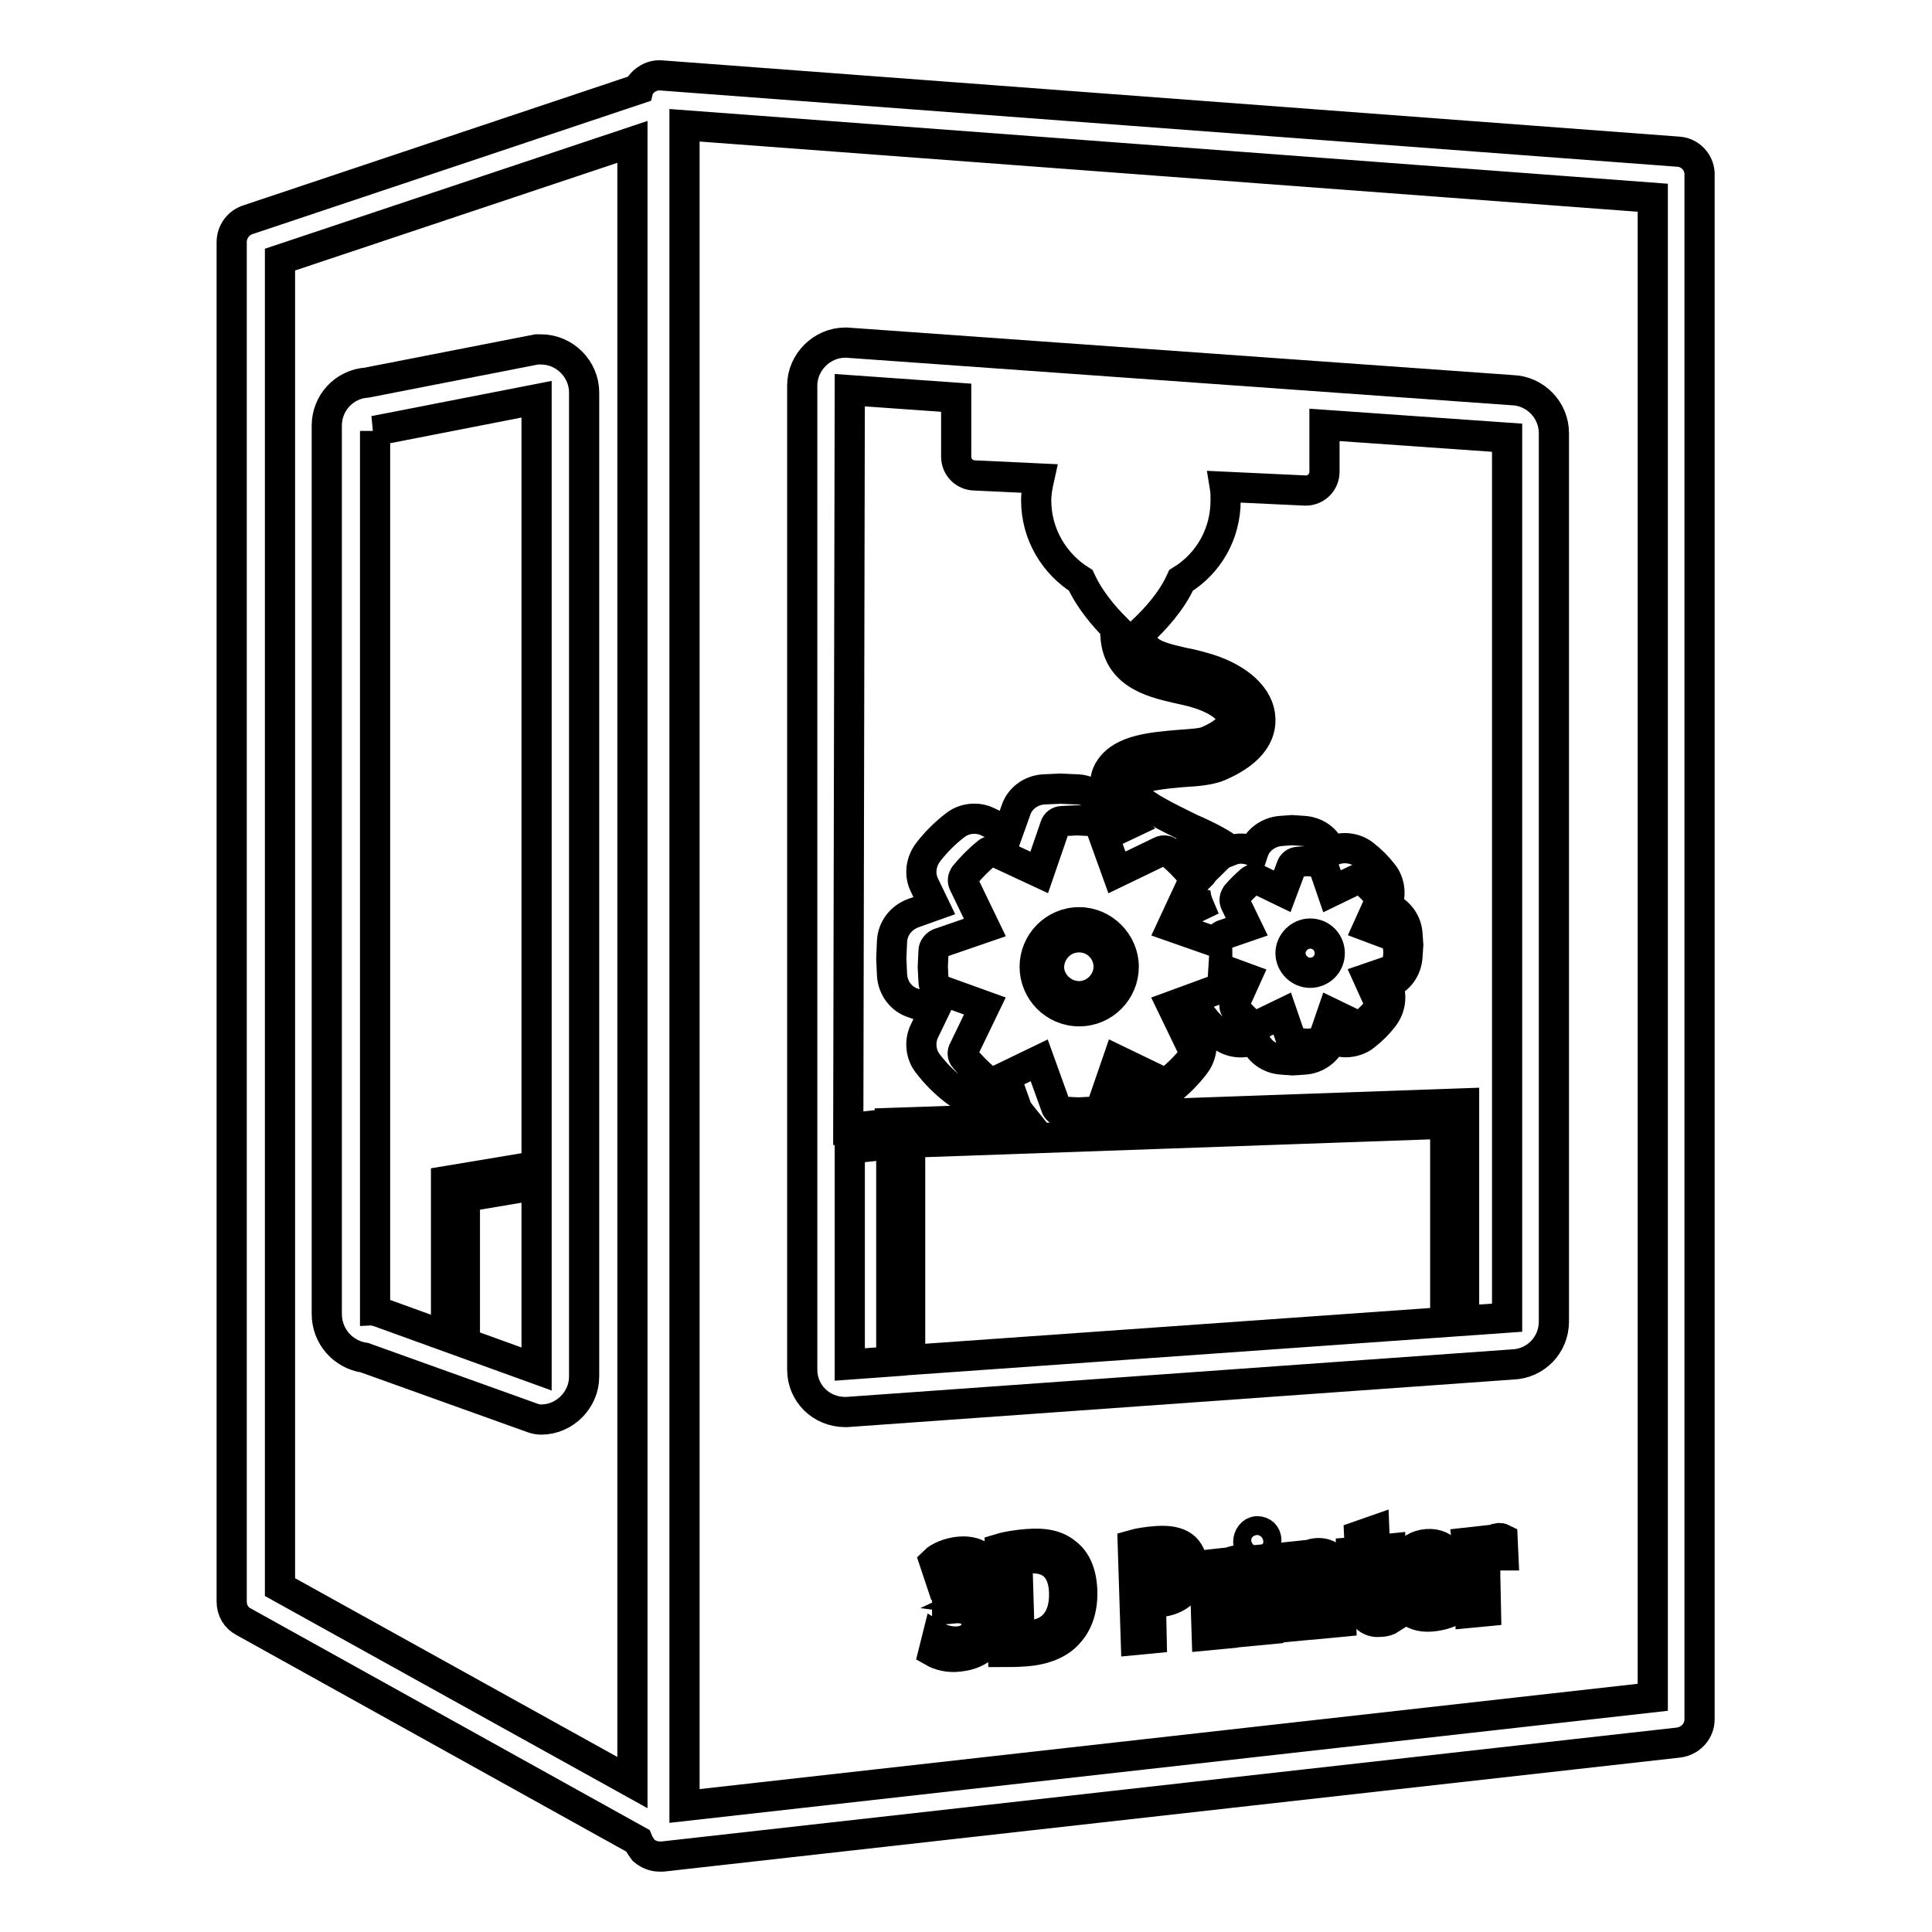 <?xml version="1.0" encoding="utf-8"?>
<!-- Svg Vector Icons : http://www.onlinewebfonts.com/icon -->
<!DOCTYPE svg PUBLIC "-//W3C//DTD SVG 1.1//EN" "http://www.w3.org/Graphics/SVG/1.1/DTD/svg11.dtd">
<svg version="1.1" xmlns="http://www.w3.org/2000/svg" xmlns:xlink="http://www.w3.org/1999/xlink" x="0px" y="0px" viewBox="0 0 256 256" enable-background="new 0 0 256 256" xml:space="preserve">
<g><g><g><g><path stroke-width="4" fill-opacity="0" stroke="#000000"  d="M173.6,123.7c1.5,0,2.6,1.2,2.6,2.6c0,1.5-1.2,2.6-2.6,2.6s-2.6-1.2-2.6-2.6C171,124.9,172.2,123.7,173.6,123.7z"/><path stroke-width="4" fill-opacity="0" stroke="#000000"  d="M143,134c3.3,0,5.9-2.7,5.9-5.9s-2.7-5.9-5.9-5.9c-3.3,0-5.9,2.7-5.9,5.9S139.7,134,143,134z M143,124.2c2.2,0,3.9,1.8,3.9,3.9s-1.8,3.9-3.9,3.9c-2.2,0-4-1.8-4-3.9C139.1,125.9,140.8,124.2,143,124.2z"/><path stroke-width="4" fill-opacity="0" stroke="#000000"  d="M222.4,20.1L87.7,10c-0.9-0.1-1.7,0.2-2.4,0.8c-0.3,0.3-0.6,0.6-0.7,1L32.9,29.1c-1.3,0.4-2.2,1.6-2.2,3v180.1c0,1.2,0.6,2.2,1.6,2.7l52.2,29c0.2,0.5,0.5,0.9,0.8,1.3c0.6,0.5,1.3,0.8,2.1,0.8c0.1,0,0.2,0,0.4,0l134.6-15.1c1.6-0.2,2.8-1.5,2.8-3.1V23.3C225.3,21.6,224,20.2,222.4,20.1z M83.8,236.2l-46.7-25.9V34.4l46.7-15.6V236.2z M219,224.9L90.7,239.3V16.6L219,26.2V224.9z"/><path stroke-width="4" fill-opacity="0" stroke="#000000"  d="M112,187.1c0.1,0,0.1,0,0.2,0l88.2-6.3c3.1-0.1,5.5-2.6,5.5-5.7V57.4c0-3.1-2.5-5.6-5.5-5.7l-88.2-6.3c-0.1,0-0.1,0-0.2,0c-3.1,0-5.7,2.6-5.7,5.7v130.4C106.3,184.6,108.8,187.1,112,187.1z M156.5,76.9c3.6-2.2,5.9-6.1,5.9-10.6c0-0.6,0-1.2-0.1-1.8l10.7,0.5c1.4,0,2.5-1.1,2.5-2.5v-6.2l24.2,1.7v116.6l-79.1,5.6v-28.8l70.9-2.5v25.5h2.5v-28.2l-48.1,1.7c0.3-0.4,0.6-0.8,0.8-1.3l1-2.8l2.7,1.3c1.4,0.7,3.2,0.5,4.4-0.5c1.3-1,2.5-2.2,3.5-3.5c1-1.3,1.2-3,0.5-4.4l-1.3-2.7l1.2-0.4c0.1,0.4,0.4,0.8,0.7,1.2c0.7,0.9,1.5,1.7,2.4,2.4c1.2,1,3,1.2,4.4,0.5c0.6,1.6,2,2.6,3.7,2.7l1.4,0.1l1.5-0.1c1.7-0.1,3.1-1.2,3.7-2.7c0.6,0.2,1.2,0.4,1.8,0.4c0.9,0,1.9-0.3,2.6-0.9c0.9-0.7,1.7-1.5,2.4-2.4c1-1.3,1.2-3,0.5-4.4c1.6-0.6,2.6-2,2.7-3.7l0.1-1.5l-0.1-1.4c-0.1-1.7-1.2-3.1-2.8-3.7c0.7-1.4,0.5-3.2-0.5-4.4c-0.7-0.9-1.5-1.7-2.4-2.4c-1.2-1-3-1.2-4.4-0.5c-0.6-1.6-2-2.6-3.7-2.7l-1.5-0.1l-1.4,0.1c-1.7,0.1-3.2,1.2-3.7,2.7c-0.9-0.4-2-0.5-3-0.1c-1.1-0.9-3-1.9-5.3-2.9c-2.6-1.3-7-3.3-7.5-4.8c-0.1-0.4-0.3-0.9-0.1-1.2c0.7-1,4.3-1.3,6.5-1.5c2-0.1,3.8-0.3,4.9-0.8c4.6-2,5.5-4.5,5.4-6.3c-0.1-2.8-2.8-5.3-7-6.6c-1-0.3-2.1-0.6-3.2-0.8c-4-0.9-5.6-1.5-5.5-4.1C152.9,82.2,155.2,79.8,156.5,76.9z M124.4,131.1c-0.4-0.1-0.7-0.5-0.7-1l-0.1-2l0.1-2.1c0-0.4,0.3-0.8,0.7-1l6.1-2.1l-2.8-5.8c-0.2-0.4-0.1-0.8,0.1-1.1c0.9-1.1,2-2.2,3-3c0.3-0.3,0.8-0.3,1.1-0.1l5.8,2.7l2.1-6.1c0.1-0.4,0.5-0.7,0.9-0.7l2-0.1l2.1,0.1c0.4,0,0.8,0.3,1,0.7l2.2,6.1l5.8-2.8c0.4-0.2,0.8-0.1,1.1,0.1c1.1,0.9,2.1,1.9,3,3c0.3,0.3,0.3,0.8,0.1,1.1l-2.7,5.8l6,2.1c0-0.4,0.3-0.8,0.7-1l3.2-1.1l-1.5-3.1c-0.2-0.4-0.1-0.8,0.1-1.1c0.6-0.7,1.2-1.3,1.9-1.9c0.3-0.3,0.8-0.3,1.1-0.1l3.1,1.5l1.2-3.2c0.1-0.4,0.5-0.7,0.9-0.7l1.2-0.1l1.3,0.1c0.4,0,0.8,0.3,0.9,0.7l1.1,3.2l3.1-1.5c0.4-0.2,0.8-0.1,1.1,0.1c0.7,0.6,1.3,1.2,1.9,1.9c0.3,0.3,0.3,0.8,0.1,1.1l-1.4,3.1l3.2,1.2c0.4,0.1,0.7,0.5,0.7,1l0.1,1.2l-0.1,1.3c0,0.4-0.3,0.8-0.7,1l-3.2,1.1l1.4,3.1c0.2,0.4,0.1,0.8-0.1,1.1c-0.6,0.7-1.2,1.3-1.9,1.9c-0.3,0.3-0.8,0.3-1.1,0.1l-3.1-1.5l-1.1,3.2c-0.1,0.4-0.5,0.7-0.9,0.7l-1.2,0.1c0,0,0,0-0.1,0s0,0-0.1,0l-1.2-0.1c-0.4,0-0.8-0.3-0.9-0.7l-1.1-3.2l-3.1,1.5c-0.4,0.2-0.8,0.1-1.1-0.1c-0.7-0.6-1.3-1.2-1.9-1.9c-0.3-0.3-0.3-0.8-0.1-1.1l1.4-3.1l-3-1.1l-0.1,1.6c0,0.4-0.3,0.8-0.7,1l-6,2.2l2.8,5.8c0.2,0.4,0.1,0.8-0.1,1.1c-0.9,1.1-1.9,2.1-3,3c-0.3,0.3-0.8,0.3-1.1,0.1l-5.8-2.8l-2.1,6.1c-0.1,0.4-0.5,0.7-1,0.7l-2,0.1c0,0,0,0-0.1,0c0,0,0,0-0.1,0l-2-0.1c-0.4,0-0.8-0.3-0.9-0.7l-2.2-6.1l-5.8,2.8c-0.4,0.2-0.8,0.1-1.1-0.1c-1.1-0.9-2.1-1.9-3-3c-0.3-0.3-0.3-0.8-0.1-1.1l2.8-5.8L124.4,131.1z M158.9,120.1c-0.2,0.1-0.4,0.1-0.6,0.2l-0.8-0.3l0.9-2C158.4,118.7,158.6,119.4,158.9,120.1z M159,114.2c0.5,0.2,0.8,0.5,1.2,0.6c-0.3,0.3-0.6,0.5-0.8,0.8c-0.1,0.1-0.1,0.2-0.2,0.3C159.3,115.4,159.2,114.8,159,114.2z M112.6,51.7l14.1,1v7.8c0,1.4,1.1,2.5,2.5,2.5l8.5,0.4c-0.2,0.9-0.4,1.9-0.4,2.9c0,4.5,2.4,8.4,5.9,10.6c1.2,2.6,3.1,4.8,4.6,6.3c-0.3,6,4.7,7.2,8.2,8c0.9,0.2,1.9,0.4,2.8,0.7c2.9,0.9,4.5,2.4,4.5,3.4c0,0.9-1.2,2-3.3,2.9c-0.6,0.3-2.3,0.4-3.7,0.5c-3.5,0.3-7.5,0.6-9.2,3.1c-0.6,0.8-1,2.3-0.3,4.3c0.4,1.2,1.4,2.2,2.6,3.2l-1.9,0.9l-1-2.8c-0.6-1.6-2-2.7-3.7-2.8l-2.3-0.1l-2.2,0.1c-1.7,0.1-3.2,1.2-3.7,2.8l-1,2.8l-2.7-1.3c-1.4-0.7-3.2-0.5-4.4,0.5c-1.3,1-2.5,2.2-3.5,3.5c-1,1.3-1.2,3-0.5,4.4l1.3,2.7l-2.8,1c-1.6,0.6-2.7,2-2.8,3.7l-0.1,2.3l0.1,2.2c0.1,1.7,1.2,3.2,2.8,3.7l2.8,1l-1.3,2.7c-0.7,1.4-0.5,3.2,0.5,4.4c1,1.3,2.2,2.5,3.5,3.5c1.2,1,3,1.2,4.4,0.5l2.7-1.3l1,2.8c0.2,0.7,0.7,1.2,1.1,1.7l-17.8,0.6v0.1l-5.5,0.6L112.6,51.7L112.6,51.7z M112.6,152.2l5.5-0.6v28.8l-5.5,0.4V152.2z"/><path stroke-width="4" fill-opacity="0" stroke="#000000"  d="M48.3,179.9l22.3,8c0.3,0.1,0.7,0.2,1.1,0.2c3.1,0,5.7-2.6,5.7-5.7V52c0-3.1-2.6-5.7-5.7-5.7c-0.2,0-0.4,0-0.6,0l-22.5,4.4c-3,0.2-5.3,2.7-5.3,5.7v117.7C43.3,177.1,45.5,179.5,48.3,179.9z M49.6,57.1l21.5-4.2v101.6l-12,2v20.4l2.5,0.6v-18.9l9.5-1.6v24.4l-21-7.6c-0.1,0-0.3-0.1-0.4-0.1V57.1z"/><path stroke-width="4" fill-opacity="0" stroke="#000000"  d="M129,212L129,212c1.5-0.7,2.2-2,2.1-3.4c0-1.8-1.4-3.2-3.9-3c-1.4,0.1-2.8,0.7-3.4,1.3l0.6,1.8c0.5-0.4,1.4-1,2.4-1.1c1.3-0.1,2,0.6,2,1.5c0,1.3-1.3,2-2.3,2.1l-1,0.1l0,1.9l1.1-0.1c1.4-0.1,2.7,0.5,2.8,2c0,1.1-0.6,2.2-2.4,2.4c-1.2,0.1-2.3-0.3-2.8-0.6l-0.5,2c0.7,0.4,2,0.8,3.4,0.6c3-0.3,4.6-2.2,4.6-4.5C131.7,213.3,130.5,212.2,129,212z"/><path stroke-width="4" fill-opacity="0" stroke="#000000"  d="M136.1,204.6c-1.3,0.1-2.6,0.3-3.6,0.6l0.4,13.7c0.7,0,1.8,0,3.1-0.1c2.4-0.2,4.4-1,5.6-2.4c1.2-1.3,1.9-3.2,1.8-5.7c-0.1-2.4-0.9-4-2.1-4.9C140.1,204.8,138.5,204.4,136.1,204.6z M136.4,216.7c-0.5,0-0.9,0.1-1.3,0l-0.3-9.9c0.3-0.1,0.8-0.2,1.6-0.3c2.9-0.2,4.5,1.4,4.6,4.5C141.1,214.5,139.4,216.5,136.4,216.7z"/><path stroke-width="4" fill-opacity="0" stroke="#000000"  d="M153.3,204.2c-1.4,0.1-2.5,0.3-3.2,0.5l0.4,12.6l2.1-0.2l-0.1-4.8c0.3,0,0.6,0,1,0c1.5-0.1,2.8-0.7,3.6-1.7c0.6-0.7,0.9-1.8,0.9-3c0-1.2-0.5-2.2-1.2-2.7C156,204.3,154.8,204.1,153.3,204.2z M153.4,210.5c-0.4,0-0.8,0-1,0l-0.1-4.3c0.2-0.1,0.6-0.2,1.2-0.2c1.4-0.1,2.4,0.6,2.4,2C155.9,209.5,155,210.4,153.4,210.5z"/><path stroke-width="4" fill-opacity="0" stroke="#000000"  d="M163.7,206.8c-0.9,0.1-1.9,0.8-2.2,2.2h-0.1l-0.1-1.8l-1.8,0.2c0.1,0.8,0.1,1.7,0.2,3l0.2,6.3l2.1-0.2l-0.1-4.8c0-0.3,0-0.5,0-0.7c0.1-1.1,0.8-1.9,1.8-1.9c0.3,0,0.4,0,0.6,0l-0.1-2.2C164,206.7,163.8,206.7,163.7,206.8z"/><path stroke-width="4" fill-opacity="0" stroke="#000000"  d="M165.6 206.8L165.9 216.1 168 215.9 167.7 206.6 z"/><path stroke-width="4" fill-opacity="0" stroke="#000000"  d="M166.6,205.4c0.7,0,1.2-0.7,1.2-1.3c0-0.7-0.5-1.2-1.2-1.2c-0.7,0-1.2,0.7-1.2,1.4C165.4,204.9,165.9,205.4,166.6,205.4z"/><path stroke-width="4" fill-opacity="0" stroke="#000000"  d="M174.5,205.8c-1.4,0.1-2.3,1.1-2.6,1.8h0l-0.1-1.4l-1.9,0.2c0.1,0.8,0.1,1.7,0.1,2.7l0.2,6.5l2.1-0.2l-0.2-5.4c0-0.3,0-0.6,0-0.8c0.2-0.7,0.8-1.4,1.6-1.5c1.2-0.1,1.6,0.9,1.7,2.2l0.2,5.2l2.1-0.2l-0.2-5.5C177.5,206.6,176,205.7,174.5,205.8z"/><path stroke-width="4" fill-opacity="0" stroke="#000000"  d="M183.4,212.9c-0.8,0.1-1.1-0.5-1.1-1.6l-0.1-4.1l2-0.2l0-1.8l-2,0.2l-0.1-2.6l-2,0.7l0.1,2.1l-1.2,0.1l0,1.8l1.2-0.1l0.1,4.4c0,1.2,0.3,2,0.7,2.5c0.4,0.4,1.1,0.7,1.8,0.6c0.7,0,1.2-0.2,1.5-0.4l-0.1-1.8C184,212.7,183.8,212.8,183.4,212.9z"/><path stroke-width="4" fill-opacity="0" stroke="#000000"  d="M189.1,204.6c-2.7,0.2-4,2.7-3.9,5.3c0.1,2.8,1.7,4.5,4.4,4.3c1.2-0.1,2.2-0.4,2.9-0.8l-0.3-1.6c-0.7,0.3-1.3,0.5-2.3,0.6c-1.3,0.1-2.6-0.5-2.6-2.2l5.6-0.5c0-0.2,0-0.6,0-1C192.8,206.8,191.8,204.4,189.1,204.6z M187.2,208.7c0-1,0.6-2.3,1.9-2.4c1.4-0.1,1.8,1.3,1.8,2.1L187.2,208.7z"/><path stroke-width="4" fill-opacity="0" stroke="#000000"  d="M198.6,203.8c-0.9,0.1-1.9,0.8-2.2,2.2h-0.1l-0.1-1.8l-1.8,0.2c0.1,0.8,0.1,1.7,0.2,3l0.2,6.3l2.1-0.2l-0.1-4.8c0-0.3,0-0.5,0-0.7c0.1-1.1,0.8-1.8,1.8-1.9c0.3,0,0.5,0,0.6,0l-0.1-2.2C198.9,203.8,198.8,203.8,198.6,203.8z"/></g></g><g></g><g></g><g></g><g></g><g></g><g></g><g></g><g></g><g></g><g></g><g></g><g></g><g></g><g></g><g></g></g></g>
</svg>